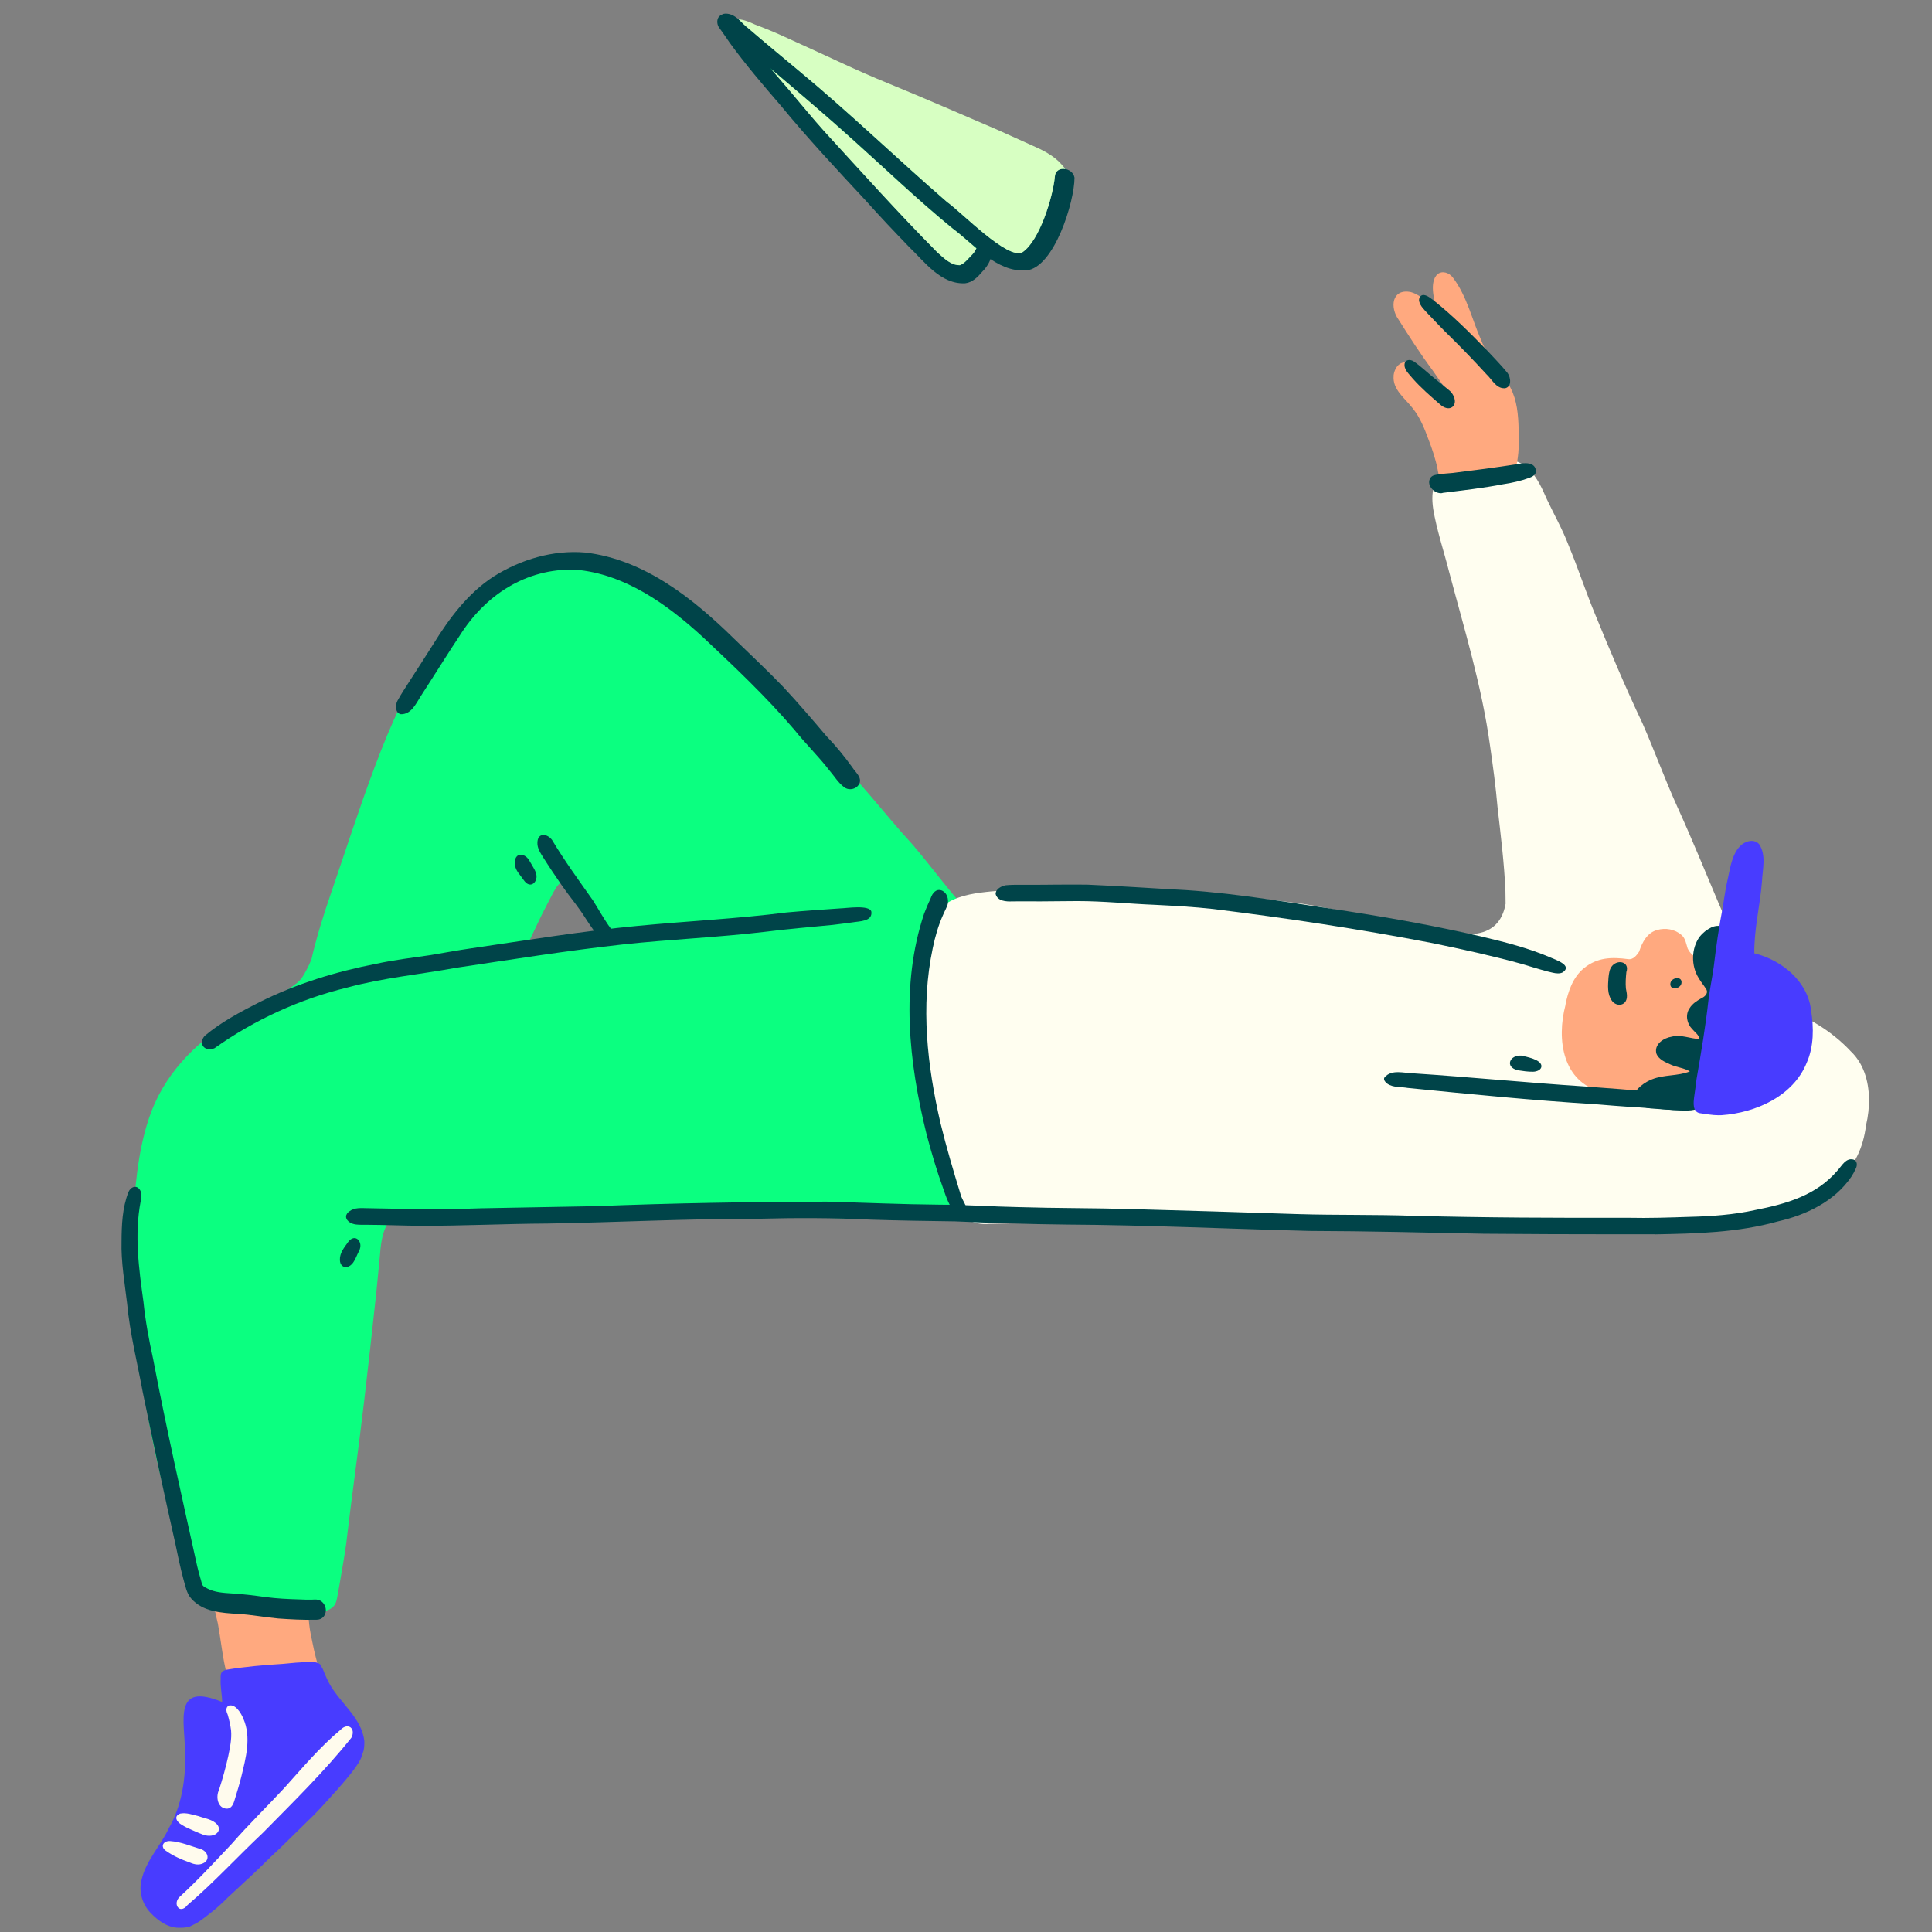 <svg width="310" height="310" viewBox="0 0 310 310" fill="none" xmlns="http://www.w3.org/2000/svg">
<rect x="0" y="0" width="310" height="310" fill="#808080" stroke="none"/>
<g clip-path="url(#clip0_475_1248)">
<path d="M84.128 152.689C85.054 150.728 85.968 148.754 86.919 146.805C87.545 145.606 88.146 144.394 88.772 143.208C89.135 142.633 89.448 141.946 90.049 141.584C91.801 143.557 92.877 145.594 94.304 147.73C94.755 148.404 95.206 149.079 95.644 149.741C95.681 149.791 95.706 149.841 95.744 149.891C91.851 150.753 87.996 151.765 84.115 152.702L84.128 152.689ZM21.242 196.848C21.091 200.271 21.404 203.681 21.567 207.091C21.73 210.364 21.918 213.625 22.256 216.885C23.357 227.541 25.81 237.997 28.84 248.252C29.39 250.026 29.979 251.8 30.517 253.586C30.805 254.523 31.155 255.46 31.443 256.397C31.593 257.084 32.119 257.834 32.833 257.796C33.058 257.971 33.358 258.071 33.709 258.084C37.239 258.196 40.768 258.521 44.298 258.633C46.589 258.821 48.892 258.945 51.183 258.783C52.497 258.446 53.135 258.196 53.511 257.746C53.962 257.297 54.062 256.535 54.174 255.91C54.362 254.948 54.525 253.974 54.688 253.012C54.975 251.3 55.288 249.589 55.526 247.865C56.427 240.17 57.529 232.513 58.43 224.818C59.106 218.996 59.769 213.163 60.383 207.341C60.571 205.467 60.758 203.594 60.934 201.72C61.084 199.846 61.246 197.897 62.223 196.248C62.636 195.699 63.487 195.786 64.088 195.636C65.29 195.386 66.504 195.324 67.73 195.299H67.743C73.601 195.324 79.472 195.499 85.329 195.362C90.512 195.212 95.681 195.112 100.863 195.062C109.888 195.349 118.926 195.199 127.963 195.337C137.188 195.449 146.426 195.799 155.651 195.536C156.903 195.536 158.142 195.449 159.394 195.424C160.32 195.362 163.637 195.474 162.986 194.425C162.686 194.137 162.21 194.125 161.822 194C160.858 193.775 159.869 193.638 158.88 193.488C157.316 193.338 155.764 193.238 154.199 193.163C154.812 192.513 154.612 191.464 154.387 190.652C153.924 188.491 153.448 186.342 153.072 184.181C151.57 174.55 148.729 164.981 149.63 155.15C149.768 151.902 150.619 149.304 152.509 146.78C152.96 147.318 153.435 147.842 154.124 148.017C155.35 148.142 155.426 146.955 154.775 146.006C154.036 144.769 153.06 143.707 152.159 142.583C150.256 140.272 148.441 137.874 146.501 135.6C144.06 132.952 141.782 130.166 139.441 127.43C137.363 124.982 135.361 122.946 133.245 120.61C129.052 115.775 124.971 110.829 120.628 106.144C115.771 101.31 110.276 97.1 104.205 93.889C98.835 90.891 92.227 88.868 86.206 91.016C79.384 93.452 73.488 98.174 69.308 104.045C65.54 109.942 62.623 116.362 60.182 122.908C57.642 129.629 55.464 136.487 53.123 143.283C51.909 146.793 50.795 150.353 49.956 153.988C49.693 154.6 49.418 155.212 49.092 155.8C48.717 156.512 48.291 157.211 47.653 157.723C44.486 160.197 40.856 161.921 37.326 163.769C31.218 167.23 26.086 172.739 23.883 179.484C22.018 185.093 21.617 191.052 21.267 196.911L21.242 196.848Z" fill="#0BFF80"/>
<path d="M148.967 148.204C146.651 151.827 147.552 157.423 147.74 161.571C147.865 163.469 148.141 165.356 148.391 167.242C148.579 169.216 148.779 171.177 149.129 173.138C149.68 178.185 150.969 183.082 152.134 188.004C152.384 189.665 152.697 191.314 153.223 192.913C153.798 195.411 156.277 196.636 158.705 196.373C163.762 196.273 168.769 196.073 173.826 195.999C175.015 195.974 176.204 195.911 177.393 195.861C188.408 195.811 199.423 195.986 210.438 196.186C220.502 196.161 230.579 196.361 240.642 196.523C244.473 196.623 248.228 196.823 252.02 196.698C256.226 196.723 260.432 196.661 264.625 196.648C269.582 196.711 274.576 196.773 279.508 196.198C280.009 196.173 280.51 196.136 281.01 196.073C283.188 195.849 285.291 195.249 287.256 194.337C290.098 193.288 292.826 191.814 294.917 189.653C297.621 186.992 298.96 184.219 299.423 180.521C299.761 179.097 299.924 177.635 299.886 176.174C299.824 173.426 299.022 170.64 296.982 168.704C293.753 165.243 289.559 162.845 285.066 161.371C283.902 160.347 282.85 159.185 281.911 157.961C279.208 153.951 277.731 149.291 275.753 144.906C273.55 139.722 271.435 134.488 269.094 129.367C267.129 125.007 265.489 120.497 263.574 116.125C260.82 110.316 258.329 104.395 255.901 98.462C254.399 94.826 253.185 91.091 251.67 87.456C250.694 84.908 249.354 82.547 248.19 80.086C247.452 78.399 246.688 76.675 245.361 75.339C244.56 74.552 243.534 73.915 242.395 73.852C240.73 73.802 239.053 73.99 237.4 74.252C236.061 74.489 234.747 74.877 233.445 75.276C230.065 76.188 229.515 78.512 229.965 81.672C230.504 84.945 231.693 88.505 232.481 91.616C234.972 101.022 237.776 110.104 239.09 119.71C239.566 122.983 240.004 126.269 240.292 129.566C240.805 134.051 241.368 138.536 241.556 143.045C241.569 143.707 241.581 144.357 241.581 145.019C240.505 151.04 234.784 150.241 229.928 149.191C226.761 148.392 223.607 147.58 220.377 147.093C216.046 146.48 211.803 145.319 207.459 144.819C205.344 144.544 203.241 144.257 201.113 144.107C197.796 143.82 194.504 143.357 191.175 143.195C185.93 143.058 180.698 142.695 175.441 142.77C173.075 142.783 170.722 142.77 168.356 142.67C165.289 142.695 162.222 142.795 159.168 143.02C156.777 143.258 154.261 143.557 152.146 144.782C150.807 145.619 149.83 146.905 148.979 148.204H148.967Z" fill="#FFFEF0"/>
<path d="M251.182 161.296C249.742 166.792 250.694 173.663 257.077 175.224C264.262 176.961 271.735 176.711 279.083 176.986C285.078 177.148 288.07 172.426 288.633 166.992C288.971 162.483 286.931 157.461 282.713 155.4C280.96 154.563 278.97 154.513 277.055 154.525C274.977 154.425 271.81 154.375 270.796 152.202C270.546 151.44 270.458 150.59 269.807 150.028C268.756 149.091 267.241 148.841 265.915 149.216C264.3 149.641 263.486 151.215 263.011 152.689C262.61 153.289 262.059 154.026 261.246 153.901C258.605 153.551 256.314 153.601 254.148 155.35C252.371 156.811 251.582 159.11 251.169 161.308L251.182 161.296Z" fill="#FFA97F"/>
<path d="M223.619 60.274C223.394 62.497 225.459 63.921 226.661 65.495C227.862 66.982 228.563 68.756 229.214 70.529C229.815 72.079 230.341 73.64 230.666 75.276C230.791 76.101 231.104 77.338 231.981 77.525C232.306 77.8 232.719 77.975 233.145 77.937C235.197 77.612 237.275 77.412 239.291 76.888C240.555 76.576 242.057 76.626 243.108 75.751C243.309 75.476 243.334 75.164 243.246 74.877C243.371 74.552 243.409 74.19 243.471 73.865C243.734 72.203 243.759 70.517 243.672 68.843C243.609 66.594 243.434 64.284 242.382 62.26C241.068 59.599 238.79 57.513 237.713 54.715C236.199 51.329 235.398 47.532 233.12 44.534C232.556 43.784 231.455 43.359 230.654 43.997C229.302 45.246 230.116 48.231 230.579 49.78C230.178 49.456 229.602 48.968 228.951 48.506C228.188 47.782 227.387 47.132 226.335 46.857C223.319 46.283 222.981 49.331 224.42 51.304C226.148 54.053 227.912 56.788 229.853 59.399C230.541 60.373 231.23 61.348 231.905 62.335C231.905 62.335 231.918 62.36 231.931 62.372C232.043 62.61 232.156 62.847 232.243 63.097C230.04 61.91 227.775 58.187 225.296 58.15C224.27 58.25 223.719 59.324 223.607 60.249L223.619 60.274Z" fill="#FFA97F"/>
<path d="M35.211 256.172C33.671 257.172 34.923 259.657 35.061 261.119C35.386 262.98 35.599 264.742 35.937 266.59C36.287 268.177 36.513 269.826 37.214 271.3C37.627 272.024 38.365 272.537 39.129 272.849C41.995 273.461 45.049 274.048 47.991 273.711C49.693 273.498 51.333 272.337 51.508 270.525C51.621 269.588 51.358 268.652 51.145 267.74C50.77 266.303 50.457 265.191 50.181 263.78C49.956 262.718 49.718 261.656 49.605 260.569C49.53 259.92 49.505 259.27 49.393 258.633C49.28 257.759 48.166 256.922 47.403 257.609C47.19 257.459 46.927 257.384 46.664 257.346C46.101 257.284 45.538 257.134 44.987 257.022C43.222 256.684 41.419 256.697 39.667 256.297C38.215 256.06 36.6 255.46 35.198 256.16L35.211 256.172Z" fill="#FFA97F"/>
<path d="M270.684 178.073C271.247 177.948 271.773 177.485 271.748 176.873C271.535 175.662 269.845 175.787 268.906 175.599C267.955 175.487 266.991 175.387 266.027 175.287C262.059 174.9 258.079 174.6 254.086 174.313C244.998 173.713 235.923 172.826 226.836 172.226C225.284 172.201 223.294 171.514 222.142 172.888C221.917 173.263 222.33 173.663 222.593 173.875C223.531 174.537 224.783 174.363 225.86 174.562C235.886 175.562 245.925 176.561 255.976 177.173C257.966 177.336 259.969 177.51 261.959 177.635C264.863 177.748 267.767 178.247 270.671 178.085L270.684 178.073Z" fill="#004449"/>
<path d="M245.987 171.964C246.55 171.952 247.377 171.689 247.327 170.99C247.176 169.978 244.986 169.591 244.135 169.378C242.22 169.228 241.406 171.227 243.546 171.727C244.36 171.852 245.174 171.977 245.987 171.964Z" fill="#004449"/>
<path d="M270.896 178.185C273.412 178.135 274.802 176.236 275.115 173.9C275.741 170.952 276.078 167.942 276.542 164.969C276.867 162.233 277.38 159.56 277.981 156.874C278.206 155.75 278.307 154.6 278.369 153.464C278.444 152.527 278.657 151.565 278.457 150.64C278.119 148.979 276.104 148.104 274.601 148.804C273.875 149.154 273.225 149.666 272.724 150.291C271.347 152.202 271.322 154.975 272.574 156.961C272.949 157.611 273.45 158.173 273.825 158.81C274.101 159.447 273.512 159.947 272.974 160.184C272.261 160.596 271.535 161.059 271.097 161.783C270.371 162.845 270.671 164.269 271.547 165.143C271.973 165.643 272.574 166.03 272.711 166.717C271.209 166.68 269.745 165.943 268.23 166.343C266.928 166.543 265.376 167.567 265.777 169.053C266.14 170.003 267.216 170.44 268.093 170.827C269.081 171.277 270.208 171.339 271.147 171.914C269.207 172.689 267.029 172.401 265.088 173.176C264.087 173.538 262.247 174.737 262.247 175.887C262.347 176.399 262.96 176.461 263.374 176.286C263.261 176.661 263.311 177.048 263.561 177.361C264.2 178.06 265.251 177.735 266.09 177.91C267.692 178.048 269.294 178.235 270.909 178.185H270.896ZM270.508 175.374C269.682 175.349 268.856 175.262 268.03 175.187C269.344 175.112 270.659 174.875 271.885 174.425C271.81 174.737 271.76 175.062 271.572 175.324C271.222 175.387 270.859 175.374 270.496 175.374H270.508ZM275.202 154.076C275.19 154.313 275.177 154.538 275.165 154.775C274.689 153.788 274.664 152.427 275.265 151.502C275.578 152.302 275.202 153.239 275.202 154.076Z" fill="#004449"/>
<path d="M269.582 176.374C270.233 176.374 270.834 176.111 271.46 175.937C271.998 175.812 272.561 175.699 273.037 175.437C273.763 175.075 274.251 173.963 273.525 173.363C272.987 172.938 272.248 173.113 271.647 173.276C270.946 173.476 270.195 173.588 269.532 173.9C269.056 174.138 268.631 174.425 268.255 174.812C267.792 174.962 267.316 175.087 266.828 175.137C266.578 175.15 266.253 175.225 266.152 175.474C266.09 175.812 266.49 175.899 266.728 175.962C267.642 176.311 268.618 176.311 269.582 176.374Z" fill="#004449"/>
<path d="M274.852 155.887C275.953 154.788 275.978 153.126 276.304 151.69C276.717 150.191 275.327 149.341 274.076 150.128C272.962 150.79 272.749 152.227 272.549 153.389C272.286 154.3 272.962 155.225 273.963 155.062C274.138 155.437 274.476 155.75 274.864 155.874L274.852 155.887Z" fill="#004449"/>
<path d="M126.911 14.79C125.873 13.554 124.796 12.342 123.757 11.105C128.188 14.865 132.619 18.613 136.925 22.51C142.182 27.22 147.277 32.117 152.747 36.589C154.036 37.526 155.313 38.725 156.665 39.862C156.49 40.187 156.327 40.536 156.076 40.761C155.426 41.373 154.875 42.198 154.036 42.547C152.572 42.61 151.458 41.411 150.431 40.524C144.198 34.228 138.265 27.62 132.281 21.086C130.454 19.05 128.664 16.877 126.911 14.79ZM116.81 3.46C116.56 3.748 116.472 4.172 116.685 4.784C116.685 4.784 116.723 4.872 116.735 4.922C116.923 5.371 117.236 5.959 117.611 6.471C117.624 6.508 117.649 6.533 117.674 6.571C118.262 7.445 118.888 8.282 119.489 9.132C121.166 11.455 123.044 13.616 124.859 15.84C131.28 23.572 137.977 31.017 145.174 38.025C147.377 40.049 150.531 44.758 153.848 44.758C154.136 44.758 154.424 44.721 154.712 44.646C155.976 44.009 156.953 42.897 157.779 41.773C157.929 41.548 158.079 41.323 158.242 41.098C158.467 40.786 158.693 40.461 158.893 40.136C158.955 40.187 159.018 40.236 159.081 40.286C159.306 40.461 159.519 40.624 159.744 40.799C161.384 42.11 163.599 43.447 165.74 42.585C166.716 42.185 167.442 41.386 167.893 40.461C168.681 39.012 169.42 37.551 169.996 36.014C170.684 34.278 171.335 32.504 171.598 30.643C171.71 29.831 171.786 28.969 171.498 28.182C171.36 27.807 171.172 27.457 170.947 27.12C170.922 27.12 170.884 27.12 170.859 27.107C170.646 27.082 170.434 27.082 170.233 27.132C170.171 27.145 170.121 27.17 170.058 27.182C169.996 27.207 169.946 27.232 169.895 27.257C169.808 27.307 169.733 27.37 169.658 27.432C169.432 27.645 169.295 27.944 169.27 28.357C168.957 31.592 166.829 38.638 164.075 40.461C161.734 41.785 154.249 33.99 151.971 32.404C143.91 25.421 136.249 18.001 128.038 11.205C125.409 9.007 122.756 6.821 120.152 4.584C119.839 4.36 119.539 4.072 119.238 3.785C119.001 3.535 118.763 3.285 118.5 3.073C118.462 3.073 118.425 3.073 118.4 3.073C118.375 3.073 118.362 3.073 118.337 3.073C118.112 3.048 117.899 3.048 117.699 3.073C117.348 3.123 117.035 3.248 116.835 3.46H116.81Z" fill="#0FFF80"/>
<path d="M164.651 43.397C169.144 42.985 172.411 32.367 172.411 28.506C172.136 26.87 169.37 26.433 169.257 28.357C168.944 31.605 166.816 38.638 164.062 40.461C161.722 41.785 154.236 33.99 151.958 32.404C143.897 25.421 136.237 18.001 128.026 11.205C125.397 9.007 122.743 6.821 120.14 4.584C119.113 3.835 118.212 2.461 116.823 2.536C113.693 3.31 120.015 7.645 120.828 8.607C126.223 13.204 131.681 17.738 136.938 22.498C142.195 27.207 147.289 32.104 152.759 36.576C156.314 39.187 159.857 43.734 164.663 43.384L164.651 43.397Z" fill="#004449"/>
<path d="M154.85 45.458C156.026 45.333 156.89 44.446 157.616 43.584C158.768 42.472 160.145 39.874 157.929 39.137C156.815 38.862 156.69 40.174 156.089 40.761C155.438 41.373 154.887 42.198 154.049 42.547C152.584 42.61 151.47 41.411 150.444 40.524C144.21 34.228 138.29 27.62 132.294 21.086C130.466 19.05 128.676 16.877 126.924 14.79C125.447 13.041 123.895 11.355 122.505 9.531C121.003 7.695 119.576 5.809 118.25 3.847C117.749 3.098 117.148 2.261 116.147 2.298C114.958 2.398 114.82 3.822 115.508 4.597C116.059 5.334 116.56 6.109 117.086 6.858C119.614 10.343 122.455 13.666 125.259 16.914C129.578 22.173 134.222 27.145 138.865 32.129C141.118 34.665 143.459 37.126 145.812 39.562C148.366 42.01 150.932 45.633 154.85 45.458Z" fill="#004449"/>
<path d="M117.761 3.473C118.25 2.623 116.572 2.311 116.034 2.573C115.408 2.786 115.684 3.573 116.297 3.41C116.485 3.298 116.66 3.385 116.835 3.498C117.098 3.673 117.524 3.735 117.761 3.473Z" fill="#004449"/>
<path d="M120.465 5.721C120.841 5.222 120.127 4.734 119.839 4.435C118.901 3.498 117.937 2.224 116.497 2.186C116.272 2.186 115.984 2.211 115.809 2.373C115.571 2.573 115.521 2.973 115.821 3.135C115.896 3.173 115.934 3.185 115.997 3.21C116.197 3.323 116.447 3.273 116.647 3.373C117.474 3.86 118.099 4.622 118.825 5.222C119.238 5.609 119.914 6.221 120.465 5.734V5.721Z" fill="#004449"/>
<path d="M118.487 3.085C118.75 3.31 118.988 3.548 119.226 3.797C119.526 4.085 119.827 4.372 120.14 4.597C122.743 6.846 125.397 9.019 128.026 11.218C136.249 18.013 143.91 25.433 151.958 32.416C154.236 34.003 161.722 41.81 164.062 40.474C166.804 38.638 168.944 31.605 169.257 28.369C169.32 27.332 170.146 26.983 170.934 27.132C170.759 26.883 170.571 26.633 170.359 26.408C169.057 24.921 167.242 24.047 165.464 23.272C163.687 22.46 161.909 21.661 160.12 20.861C154.287 18.351 148.466 15.815 142.595 13.404C137.551 11.368 132.669 8.957 127.7 6.733C125.898 5.896 124.083 5.072 122.218 4.347C121.905 4.247 121.554 4.097 121.179 3.947C121.179 3.947 121.179 3.947 121.166 3.947C120.29 3.548 119.401 3.148 118.462 3.098L118.487 3.085Z" fill="#D7FFC2"/>
<path d="M123.757 11.105C124.796 12.342 125.873 13.554 126.912 14.79C128.676 16.877 130.454 19.05 132.281 21.086C138.265 27.62 144.185 34.228 150.431 40.524C151.458 41.411 152.572 42.597 154.036 42.547C154.887 42.198 155.426 41.386 156.076 40.761C156.314 40.524 156.477 40.174 156.665 39.862C155.325 38.737 154.036 37.538 152.747 36.589C147.277 32.117 142.182 27.22 136.925 22.51C132.619 18.613 128.188 14.865 123.757 11.105Z" fill="#D7FFC2"/>
<path d="M30.229 309.238C30.654 309.038 31.08 308.813 31.493 308.601C31.831 308.414 32.132 308.201 32.444 307.976C32.407 308.001 32.369 308.039 32.332 308.064C32.883 307.664 33.408 307.227 33.959 306.802C34.635 306.277 35.286 305.703 35.912 305.103C35.874 305.141 35.837 305.178 35.799 305.203C35.974 305.028 36.15 304.866 36.337 304.691C36.3 304.728 36.262 304.766 36.225 304.791C36.275 304.741 36.325 304.704 36.362 304.654C36.362 304.654 36.425 304.591 36.462 304.554C36.462 304.554 36.45 304.566 36.438 304.579C36.438 304.579 36.425 304.591 36.412 304.604C36.412 304.604 36.425 304.591 36.438 304.579C36.438 304.579 36.462 304.554 36.475 304.541C36.588 304.441 36.688 304.341 36.8 304.229C36.763 304.266 36.725 304.304 36.688 304.341C38.065 303.03 39.492 301.768 40.868 300.456C41.169 300.169 41.469 299.882 41.77 299.594C41.795 299.582 41.807 299.557 41.832 299.544C41.807 299.557 41.795 299.582 41.77 299.594C41.795 299.569 41.82 299.544 41.845 299.519C41.845 299.519 41.845 299.519 41.832 299.532C41.832 299.532 41.832 299.532 41.845 299.519C41.882 299.482 41.907 299.457 41.945 299.419C41.945 299.419 41.945 299.419 41.932 299.432C41.932 299.432 41.945 299.419 41.958 299.407C41.958 299.407 41.958 299.407 41.97 299.394H41.958C41.958 299.394 41.995 299.369 42.008 299.357C42.008 299.357 41.995 299.369 41.983 299.382C41.983 299.382 41.983 299.382 41.97 299.394C41.97 299.394 41.97 299.394 41.983 299.382C42.471 298.907 42.959 298.42 43.447 297.945C43.91 297.496 44.398 297.058 44.874 296.609C44.874 296.609 44.874 296.609 44.886 296.596C44.886 296.596 44.899 296.584 44.912 296.571C45.888 295.634 46.827 294.672 47.803 293.736C47.766 293.773 47.74 293.798 47.703 293.836C47.841 293.698 47.991 293.561 48.129 293.423C48.091 293.461 48.066 293.486 48.028 293.523C48.492 293.074 48.942 292.611 49.405 292.162C49.38 292.187 49.368 292.199 49.343 292.224C49.368 292.199 49.38 292.187 49.405 292.162L49.43 292.137C49.43 292.137 49.405 292.149 49.405 292.162C49.53 292.037 49.656 291.924 49.793 291.799C50.469 291.15 51.108 290.45 51.758 289.763C52.222 289.263 52.685 288.751 53.135 288.239C53.498 287.827 53.874 287.427 54.237 287.015C54.85 286.315 55.451 285.616 56.039 284.904C56.59 284.217 57.116 283.53 57.579 282.78C57.704 282.568 57.829 282.343 57.929 282.106C58.067 281.743 58.167 281.356 58.305 280.994C58.318 280.956 58.33 280.919 58.343 280.894C58.443 280.382 58.48 279.845 58.455 279.307C58.017 275.71 54.75 273.386 52.998 270.413C52.635 269.776 52.322 269.114 52.046 268.427C51.934 268.115 51.796 267.777 51.608 267.49C51.508 267.065 51.208 266.878 50.857 266.79C50.669 266.716 50.469 266.678 50.231 266.703C50.194 266.703 50.156 266.716 50.131 266.728C49.956 266.728 49.768 266.728 49.618 266.728C48.166 266.653 46.802 266.865 45.375 266.978C42.346 267.165 39.341 267.428 36.362 267.915C36.325 267.927 36.3 267.94 36.262 267.952C36.099 267.977 35.937 268.027 35.787 268.127C35.361 268.414 35.398 268.914 35.411 269.364C35.323 270.588 35.636 271.9 35.649 273.099C27.738 269.838 29.628 276.01 29.703 281.244C29.828 285.391 29.165 289.776 27.075 293.373C25.748 296.234 23.407 298.545 22.706 301.668C22.23 303.517 22.831 305.515 24.121 306.89C25.36 308.201 27 309.388 28.877 309.326C28.952 309.326 29.027 309.326 29.09 309.326C29.49 309.326 29.878 309.276 30.254 309.188L30.229 309.238Z" fill="#483CFF"/>
<path d="M44.886 296.621C44.886 296.621 44.874 296.634 44.861 296.646C44.861 296.646 44.886 296.646 44.886 296.621Z" fill="#483CFF"/>
<path d="M44.937 296.571C44.937 296.571 44.924 296.584 44.912 296.596C44.912 296.596 44.924 296.584 44.937 296.571Z" fill="#483CFF"/>
<path d="M57.929 282.068C57.929 282.068 57.917 282.093 57.904 282.118C57.904 282.106 57.917 282.081 57.929 282.068Z" fill="#483CFF"/>
<path d="M276.254 178.935C281.724 178.547 287.719 175.886 289.885 170.552C291.062 167.904 291.036 164.919 290.598 162.108C290.048 157.411 285.879 154.051 281.486 152.964C281.448 149.066 282.4 145.369 282.713 141.509C282.8 139.51 283.451 137.224 282.262 135.45C281.411 134.501 279.921 134.988 279.158 135.812C277.981 137.087 277.681 138.923 277.33 140.559C276.955 142.171 276.692 143.795 276.454 145.431C275.816 148.642 275.365 151.889 274.977 155.137C274.739 156.899 274.351 158.648 274.138 160.409C273.675 164.669 272.949 168.903 272.223 173.126C272.111 174.088 271.973 175.062 271.835 176.024C271.723 176.936 271.56 178.372 272.724 178.61C273.738 178.747 274.752 178.947 275.778 178.947C275.941 178.947 276.091 178.947 276.254 178.935Z" fill="#483CFF"/>
<path d="M265.552 198.06C272.173 197.935 278.832 197.785 285.254 195.986C289.797 194.962 294.379 192.763 297.057 188.816C297.333 188.403 297.558 187.979 297.758 187.529C298.046 187.029 298.034 186.23 297.383 186.055C296.169 185.755 295.555 187.042 294.867 187.779C291.475 191.801 286.618 193.175 281.649 194.15C278.206 194.912 274.664 195.162 271.147 195.249C267.855 195.361 264.55 195.474 261.258 195.399C249.73 195.424 238.389 195.386 226.886 195.087C220.69 194.862 214.507 194.999 208.311 194.812C199.361 194.525 190.411 194.237 181.461 194C175.453 193.825 169.432 193.875 163.424 193.688C159.231 193.613 155.038 193.3 150.844 193.3C144.786 193.25 138.728 192.976 132.669 192.813C120.265 192.838 107.935 193.05 95.581 193.538C89.473 193.638 83.352 193.775 77.243 193.875C72.887 194.037 68.607 194.087 64.301 193.962C62.511 193.925 60.721 193.887 58.931 193.862C57.942 193.85 56.903 193.725 56.064 194.362C55.789 194.549 55.514 194.874 55.526 195.224C55.526 195.611 55.814 195.936 56.127 196.136C56.74 196.523 57.454 196.523 58.155 196.523C58.355 196.523 58.568 196.523 58.768 196.523C61.697 196.536 64.614 196.661 67.53 196.686C74.302 196.698 81.074 196.361 87.833 196.323C99.111 196.136 110.239 195.536 121.492 195.561C127.575 195.399 133.658 195.399 139.742 195.699C144.248 195.849 148.741 195.911 153.248 195.974C159.168 196.236 165.089 196.423 171.009 196.486C184.052 196.561 197.07 197.173 210.113 197.51C219.438 197.535 228.764 197.772 238.089 197.96C245.211 198.022 252.333 198.047 259.443 198.047C261.471 198.047 263.499 198.047 265.539 198.047L265.552 198.06Z" fill="#004449"/>
<path d="M269.795 157.786C270.008 156.562 268.218 156.786 268.03 157.736C267.93 158.323 268.293 158.585 268.706 158.585C269.169 158.585 269.695 158.285 269.795 157.786Z" fill="#004449"/>
<path d="M260.695 160.859C261.258 160.247 261.02 159.322 260.883 158.598C260.808 157.723 260.87 156.836 260.958 155.974C261.521 154.375 259.656 153.888 258.705 154.95C258.229 155.462 258.166 156.212 258.091 156.861C258.004 158.098 257.866 159.497 258.63 160.559C258.892 160.959 259.381 161.221 259.844 161.221C260.157 161.221 260.457 161.109 260.695 160.859Z" fill="#004449"/>
<path d="M250.744 156.024C252.384 154.9 249.605 154.013 248.754 153.626C245.261 152.127 241.569 151.19 237.889 150.316C230.704 148.642 223.481 147.342 216.209 146.206C207.585 144.944 198.973 143.395 190.261 142.82C184.966 142.546 179.684 142.158 174.389 141.946C172.762 141.921 171.122 141.946 169.482 141.946C168.043 141.958 166.616 141.983 165.176 141.971C164.813 141.971 164.438 141.971 164.062 141.971C163.161 141.971 162.26 141.958 161.371 142.046C160.67 142.183 159.744 142.645 159.757 143.457C160.057 144.594 161.446 144.682 162.423 144.632C163.912 144.607 165.402 144.632 166.891 144.632C168.894 144.632 170.897 144.582 172.9 144.582C177.03 144.582 181.148 145.019 185.267 145.181C188.408 145.344 191.55 145.506 194.679 145.856C206.421 147.305 218.174 149.079 229.778 151.315C234.584 152.302 239.378 153.351 244.11 154.65C245.499 155.062 246.888 155.5 248.29 155.874C248.829 155.987 249.417 156.187 249.98 156.187C250.243 156.187 250.493 156.149 250.744 156.024Z" fill="#004449"/>
<path d="M231.467 79.087C234.759 78.674 237.939 78.325 241.181 77.7C242.62 77.487 244.047 77.163 245.424 76.663C245.9 76.488 246.45 76.176 246.45 75.589C246.363 74.077 244.523 74.24 243.446 74.477C240.004 75.014 236.549 75.464 233.095 75.889C232.293 75.951 231.492 76.013 230.704 76.138C230.303 76.201 229.878 76.251 229.59 76.588C228.751 77.662 229.978 79.136 231.179 79.136C231.28 79.136 231.38 79.136 231.48 79.099L231.467 79.087Z" fill="#004449"/>
<path d="M154.712 195.549C156.264 194.862 154.312 192.676 154.111 191.576C152.96 187.816 151.833 184.031 150.907 180.209C148.779 170.977 147.69 161.433 149.668 152.127C150.043 150.303 150.556 148.504 151.32 146.805C151.558 146.218 151.896 145.669 152.071 145.069C152.234 144.269 151.958 143.27 151.17 142.908C150.218 142.508 149.605 143.308 149.33 144.132C148.954 144.944 148.591 145.768 148.278 146.605C144.461 158.036 145.825 170.478 148.666 181.97C149.442 184.918 150.306 187.841 151.345 190.714C151.821 192.101 152.309 193.513 153.26 194.662C153.56 195.062 153.974 195.574 154.512 195.574C154.587 195.574 154.662 195.574 154.737 195.549H154.712Z" fill="#004449"/>
<path d="M34.435 168.179C40.819 163.632 48.116 160.297 55.751 158.448C61.447 156.899 67.317 156.362 73.113 155.3C82.05 153.963 90.975 152.539 99.95 151.54C107.597 150.715 115.17 150.415 122.743 149.516C126.523 149.029 129.916 148.779 133.633 148.404C134.685 148.292 135.724 148.129 136.762 148.004C137.902 147.805 140.004 147.88 139.817 146.293C139.541 145.131 135.774 145.743 134.797 145.756C131.943 145.956 129.077 146.143 126.223 146.406C118.225 147.43 110.264 147.792 102.265 148.567C93.34 149.404 84.491 150.878 75.616 152.164C73.426 152.477 71.26 152.889 69.082 153.251C66.241 153.663 63.162 154.038 60.395 154.638C53.911 155.899 47.565 157.836 41.645 160.796C38.578 162.358 35.474 163.994 32.833 166.218C31.944 167.28 32.532 168.354 33.634 168.354C33.871 168.354 34.147 168.304 34.422 168.191L34.435 168.179Z" fill="#004449"/>
<path d="M98.573 150.84C98.848 149.866 98.047 149.104 97.559 148.367C96.695 147.105 95.969 145.781 95.155 144.494C92.902 141.296 90.587 138.136 88.584 134.788C87.82 133.739 86.268 133.551 86.231 135.188C86.181 136.112 86.731 136.887 87.195 137.636C88.121 139.11 89.097 140.547 90.086 141.983C91.062 143.407 92.164 144.732 93.153 146.143C93.778 146.943 96.294 151.477 97.809 151.477C98.109 151.477 98.385 151.29 98.585 150.853L98.573 150.84Z" fill="#004449"/>
<path d="M51.395 256.847C50.995 256.597 50.532 256.647 50.081 256.672C49.393 256.684 48.717 256.672 48.028 256.634C46.226 256.584 44.423 256.497 42.633 256.26C40.818 256.01 39.003 255.772 37.176 255.672C35.849 255.585 34.472 255.51 33.271 254.885C33.008 254.748 32.72 254.623 32.532 254.398C32.332 254.049 32.294 253.624 32.157 253.249C31.956 252.525 31.794 251.962 31.643 251.313C29.203 240.245 26.687 229.202 24.571 218.059C23.908 215.024 23.332 211.988 23.019 208.89C22.28 203.556 21.542 198.11 22.568 192.763C22.681 192.213 22.781 191.639 22.543 191.089C22.068 190.065 20.979 190.327 20.591 191.327C19.627 193.812 19.514 196.548 19.502 199.184C19.402 202.432 20.027 206.017 20.39 209.115C20.841 213.937 22.03 218.634 22.906 223.381C24.571 231.488 26.311 239.583 28.126 247.653C28.527 249.589 28.927 251.513 29.44 253.424C29.753 254.473 29.928 255.635 30.667 256.472C32.52 258.633 35.586 258.808 38.24 258.958C40.38 259.095 42.496 259.495 44.636 259.695C46.614 259.832 48.592 259.945 50.569 259.895C50.644 259.895 50.719 259.895 50.782 259.895C52.497 259.895 52.81 257.621 51.358 256.809L51.395 256.847Z" fill="#004449"/>
<path d="M137.877 125.769C138.352 124.732 137.276 123.945 136.775 123.146C135.498 121.372 134.121 119.673 132.594 118.099C130.329 115.426 128.051 112.765 125.66 110.204C123.131 107.568 120.453 105.07 117.837 102.534C111.227 96.038 103.404 89.767 93.891 88.655C88.747 88.218 83.59 89.755 79.246 92.478C75.103 95.151 72.111 99.174 69.545 103.321C68.319 105.245 67.092 107.181 65.84 109.105C65.139 110.216 64.388 111.303 63.762 112.465C63.412 113.139 63.399 114.414 64.313 114.601C65.94 114.639 66.704 113.002 67.442 111.815C68.043 110.866 68.657 109.917 69.27 108.967C70.76 106.669 72.199 104.32 73.726 102.047C77.844 95.476 84.378 91.179 92.302 91.403C100.262 92.066 107.072 96.987 112.78 102.222C117.862 107.006 122.956 111.803 127.487 117.124C129.265 119.348 131.318 121.334 133.057 123.583C133.846 124.495 134.484 125.594 135.461 126.318C135.736 126.531 136.074 126.631 136.412 126.631C137 126.631 137.589 126.331 137.864 125.781L137.877 125.769Z" fill="#004449"/>
<path d="M85.117 141.933C85.592 141.908 85.918 141.484 86.031 141.059C86.256 140.309 85.805 139.585 85.442 138.96C85.067 138.373 84.816 137.649 84.165 137.311C83.026 136.737 82.463 137.736 82.626 138.773C82.726 139.735 83.49 140.397 83.99 141.159C84.253 141.534 84.603 141.933 85.092 141.933C85.092 141.933 85.092 141.933 85.104 141.933H85.117Z" fill="#004449"/>
<path d="M56.44 202.869C57.003 202.244 57.241 201.395 57.642 200.658C58.33 199.259 56.978 197.797 55.864 199.284C55.263 200.133 54.487 201.045 54.537 202.157C54.55 202.907 54.975 203.319 55.489 203.319C55.789 203.319 56.127 203.169 56.427 202.869H56.44Z" fill="#004449"/>
<path d="M241.418 62.31C242.608 62.147 242.432 60.586 241.894 59.849C240.88 58.6 239.729 57.438 238.627 56.251C235.911 53.453 233.145 50.68 230.09 48.244C229.59 47.894 229.089 47.407 228.451 47.332C227.887 47.294 227.587 47.907 227.725 48.394C227.912 49.118 228.488 49.656 228.976 50.193C230.228 51.504 231.467 52.828 232.769 54.09C234.759 56.051 236.612 57.988 238.489 60.036C239.366 60.836 240.017 62.297 241.343 62.297C241.368 62.297 241.381 62.297 241.406 62.297L241.418 62.31Z" fill="#004449"/>
<path d="M233.157 65.208C233.77 64.458 233.295 63.359 232.681 62.76C231.93 62.122 231.117 61.485 230.391 60.886C229.177 59.936 228.063 58.812 226.786 57.95C226.31 57.675 225.584 57.65 225.396 58.275C225.171 59.287 226.135 60.036 226.686 60.748C228 62.235 229.515 63.547 231.017 64.846C231.367 65.195 231.893 65.508 232.406 65.508C232.681 65.508 232.932 65.42 233.157 65.195V65.208Z" fill="#004449"/>
<path d="M36.45 290.213C37.339 290.138 37.539 289.151 37.752 288.451C38.09 287.352 38.428 286.253 38.703 285.141C39.442 282.093 40.368 278.733 39.029 275.735C38.691 274.898 37.764 273.336 36.688 273.686C36.713 273.686 36.75 273.661 36.775 273.649C36.788 273.649 36.813 273.649 36.825 273.649C36.525 273.723 36.35 273.948 36.325 274.261C36.325 274.348 36.325 274.436 36.337 274.523C36.337 274.485 36.337 274.448 36.325 274.411C36.325 274.373 36.325 274.336 36.325 274.298C36.325 274.648 36.425 274.885 36.538 275.135C36.775 275.947 36.963 276.796 37.076 277.646C37.201 279.033 36.901 280.432 36.625 281.781C36.225 283.617 35.712 285.428 35.136 287.215C34.585 288.339 34.935 290.225 36.45 290.213Z" fill="#FFFBED"/>
<path d="M33.909 294.535C34.835 294.447 35.524 293.598 34.86 292.774C34.122 291.912 32.87 291.787 31.856 291.412C30.905 291.187 29.891 290.8 28.915 291C27.776 291.437 28.389 292.374 29.177 292.811C29.841 293.236 30.579 293.536 31.293 293.848C32.132 294.185 32.983 294.685 33.922 294.535H33.909Z" fill="#FFFBED"/>
<path d="M32.357 299.07C33.696 298.67 33.533 297.246 32.357 296.746C30.692 296.246 29.027 295.522 27.312 295.409C26.136 295.334 25.635 296.396 26.737 297.046C27.838 297.82 29.077 298.358 30.342 298.807C30.968 299.082 31.693 299.307 32.369 299.07H32.357Z" fill="#FFFBED"/>
<path d="M30.029 305.728C34.297 302.093 38.09 297.933 42.17 294.098C47.039 289.151 52.046 284.254 56.377 278.833C57.141 277.384 55.864 276.297 54.637 277.558C51.295 280.344 48.491 283.704 45.587 286.927C42.809 289.913 39.88 292.761 37.201 295.834C34.472 298.732 31.756 301.68 28.827 304.366C27.663 305.453 28.789 307.239 30.041 305.74L30.029 305.728Z" fill="#FFFBED"/>
</g>
<defs>
<clipPath id="clip0_475_1248">
<rect width="310" height="310" fill="white" transform="matrix(-1 0 0 1 310 0)"/>
</clipPath>
</defs>
</svg>
